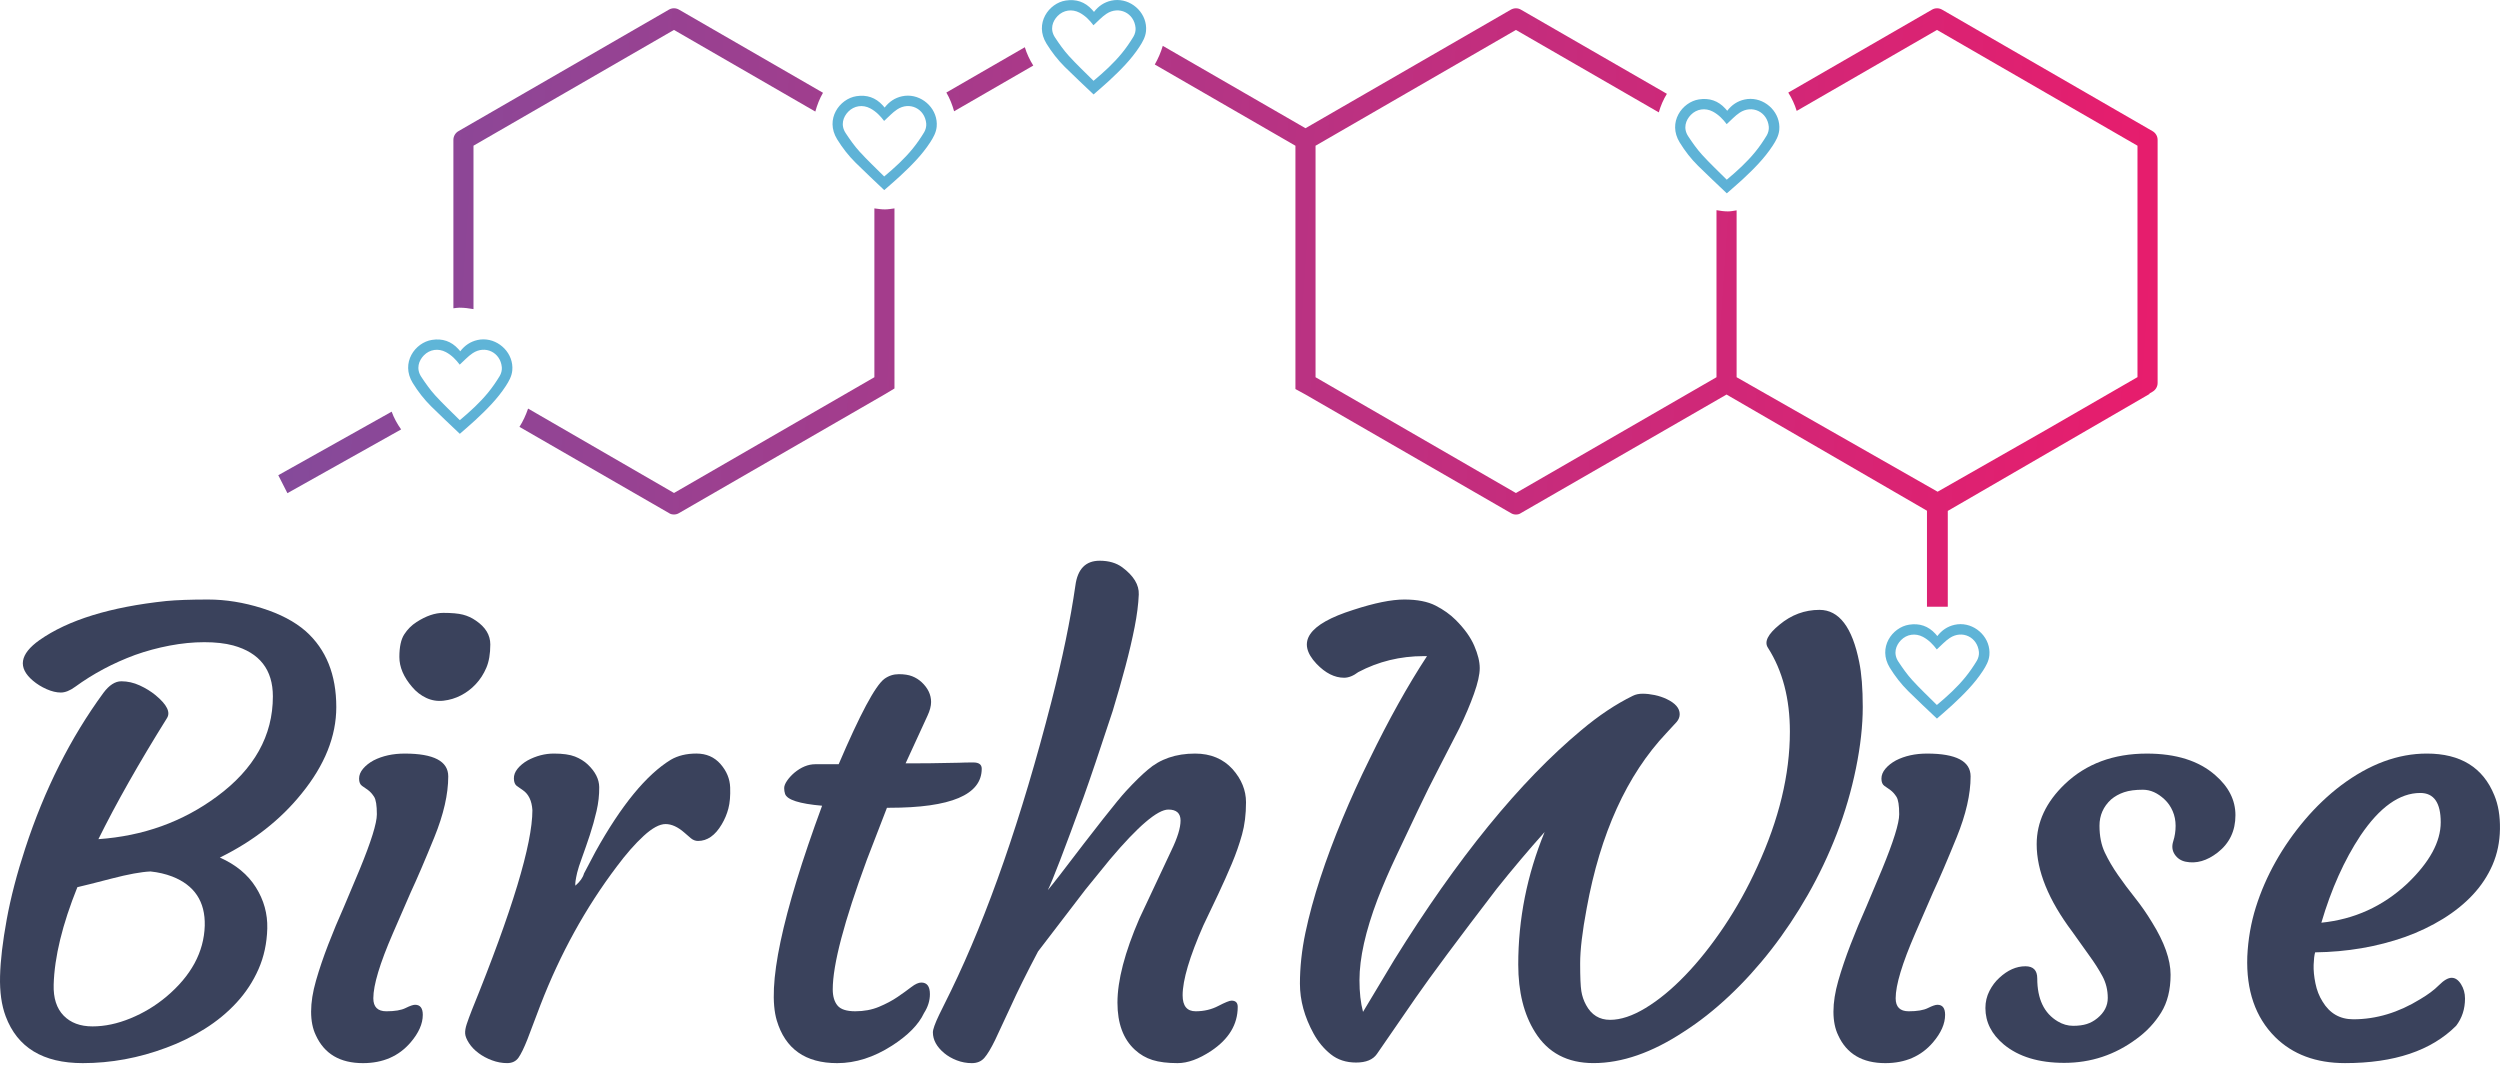<?xml version="1.0" encoding="UTF-8"?>
<!-- Generator: Adobe Illustrator 16.0.0, SVG Export Plug-In . SVG Version: 6.00 Build 0)  -->
<svg xmlns="http://www.w3.org/2000/svg" xmlns:xlink="http://www.w3.org/1999/xlink" version="1.1" id="Layer_1" x="0px" y="0px" width="291.97px" height="124.72px" viewBox="0 0 291.97 124.72" xml:space="preserve">
<g>
	<g>
		<path fill="#3A425C" d="M0.664,118.693c-0.484-1.291-0.704-2.854-0.658-4.688c0.046-1.832,0.307-4.041,0.779-6.625    c0.472-2.582,1.194-5.35,2.163-8.303c2.237-6.848,5.281-12.904,9.132-18.162c0.669-0.898,1.368-1.35,2.093-1.35    c0.727,0,1.441,0.162,2.145,0.484c0.704,0.322,1.32,0.705,1.852,1.143c1.337,1.107,1.775,2.006,1.315,2.699    c-3.253,5.211-5.916,9.916-7.993,14.113c5.236-0.367,9.848-2.027,13.839-4.98c4.359-3.207,6.538-7.104,6.538-11.693    c0-3.113-1.544-5.098-4.635-5.951C26.288,75.127,25.163,75,23.861,75c-1.304,0-2.652,0.133-4.048,0.398    c-1.396,0.266-2.739,0.629-4.031,1.09c-2.56,0.945-4.9,2.189-7.021,3.736c-0.602,0.439-1.155,0.656-1.662,0.656    s-1.06-0.131-1.66-0.396c-0.6-0.266-1.13-0.596-1.59-0.986c-1.799-1.521-1.546-3.102,0.761-4.74    c3.343-2.352,8.279-3.875,14.807-4.566c1.222-0.115,2.854-0.174,4.895-0.174c2.042,0,4.128,0.336,6.263,1.004    c2.132,0.67,3.844,1.568,5.136,2.699c2.376,2.121,3.564,5.074,3.564,8.855c0,3.414-1.35,6.781-4.048,10.102    c-2.468,3.068-5.65,5.561-9.548,7.475c1.868,0.83,3.27,1.988,4.203,3.477c0.935,1.488,1.377,3.09,1.333,4.807    c-0.046,1.719-0.386,3.299-1.021,4.742c-0.634,1.441-1.488,2.744-2.56,3.908c-1.071,1.164-2.317,2.191-3.736,3.078    c-1.418,0.889-2.913,1.623-4.48,2.197c-3.207,1.201-6.458,1.799-9.755,1.799C5.022,124.16,2.025,122.338,0.664,118.693     M9.036,103.611c-1.753,4.359-2.677,8.152-2.768,11.381c-0.046,1.568,0.34,2.773,1.16,3.617c0.818,0.842,1.943,1.262,3.372,1.262    c1.431,0,2.907-0.311,4.429-0.936c1.522-0.621,2.917-1.463,4.187-2.523c2.906-2.445,4.405-5.213,4.497-8.305    c0.069-2.813-1.199-4.727-3.805-5.742c-0.785-0.299-1.626-0.494-2.526-0.588c-1.083,0.047-2.6,0.324-4.549,0.83    C11.083,103.115,9.751,103.449,9.036,103.611"></path>
		<path fill="#3A425C" d="M48.477,117.346c0.599,0,0.9,0.393,0.9,1.176c0,1.039-0.474,2.109-1.42,3.217    c-1.383,1.615-3.241,2.422-5.569,2.422c-2.676,0-4.51-1.082-5.501-3.252c-0.37-0.762-0.554-1.684-0.554-2.768    s0.19-2.287,0.571-3.615c0.38-1.324,0.853-2.721,1.418-4.186c0.564-1.465,1.182-2.945,1.851-4.445l1.834-4.359    c1.337-3.252,2.006-5.398,2.006-6.434c0-1.039-0.11-1.725-0.329-2.059c-0.22-0.336-0.456-0.596-0.708-0.779l-0.692-0.484    c-0.231-0.162-0.347-0.443-0.347-0.848c0-0.402,0.156-0.789,0.467-1.158s0.72-0.693,1.228-0.969    c1.038-0.531,2.249-0.797,3.633-0.797c3.39,0,5.085,0.889,5.085,2.664c0,2.076-0.541,4.445-1.625,7.109    c-1.084,2.664-2.006,4.816-2.768,6.453l-2.075,4.773c-1.522,3.506-2.283,6.031-2.283,7.578c0,1.014,0.507,1.52,1.522,1.52    c0.991,0,1.741-0.125,2.248-0.381C47.877,117.473,48.246,117.346,48.477,117.346 M55.568,79.895    c-0.507,0.545-1.084,0.98-1.73,1.316c-0.646,0.334-1.326,0.541-2.041,0.621c-0.715,0.082-1.39-0.029-2.023-0.328    c-0.634-0.299-1.183-0.727-1.644-1.279c-0.992-1.152-1.488-2.318-1.488-3.494s0.189-2.059,0.571-2.646    c0.38-0.588,0.858-1.068,1.436-1.436c1.106-0.715,2.149-1.072,3.13-1.072s1.741,0.068,2.283,0.207    c0.542,0.139,1.044,0.369,1.505,0.691c1.13,0.762,1.695,1.689,1.695,2.785s-0.154,2.008-0.466,2.732    C56.485,78.719,56.075,79.354,55.568,79.895"></path>
		<path fill="#3A425C" d="M55.882,122.984c-0.462-0.346-0.831-0.73-1.107-1.158c-0.276-0.428-0.427-0.797-0.45-1.107    c-0.023-0.313,0.04-0.691,0.191-1.143c0.149-0.449,0.351-0.996,0.605-1.643c4.705-11.576,7.057-19.352,7.057-23.316    c-0.068-1.107-0.45-1.893-1.142-2.354l-0.692-0.484c-0.208-0.162-0.317-0.443-0.328-0.848c-0.013-0.402,0.132-0.789,0.432-1.158    c0.3-0.369,0.692-0.693,1.176-0.969c0.992-0.531,2.013-0.797,3.063-0.797c1.049,0,1.867,0.117,2.456,0.346    c0.588,0.232,1.09,0.543,1.505,0.934c0.876,0.832,1.319,1.709,1.333,2.631c0.011,0.922-0.092,1.855-0.312,2.803    c-0.219,0.945-0.479,1.873-0.778,2.783c-0.3,0.912-0.601,1.777-0.898,2.596c-0.301,0.818-0.497,1.424-0.588,1.816    c-0.185,0.807-0.255,1.314-0.208,1.521c0.553-0.484,0.887-0.957,1.003-1.418l1.349-2.561c2.998-5.396,5.928-8.971,8.787-10.725    c0.831-0.484,1.829-0.727,2.993-0.727s2.105,0.41,2.819,1.229c0.715,0.82,1.089,1.725,1.125,2.715    c0.036,0.992-0.035,1.818-0.208,2.475c-0.172,0.658-0.433,1.275-0.777,1.85c-0.762,1.293-1.685,1.939-2.769,1.939    c-0.299,0-0.577-0.105-0.83-0.313l-0.762-0.658c-0.761-0.668-1.494-1.002-2.197-1.002c-0.704,0-1.557,0.463-2.56,1.383    c-1.003,0.924-2.047,2.111-3.13,3.564c-3.645,4.82-6.619,10.217-8.926,16.189l-1.521,4.014c-0.394,0.992-0.739,1.701-1.038,2.129    c-0.3,0.426-0.744,0.639-1.332,0.639c-0.589,0-1.177-0.109-1.766-0.328C56.868,123.613,56.342,123.33,55.882,122.984"></path>
		<path fill="#3A425C" d="M107.599,114.75c0.668,0,1.003,0.451,1.003,1.352c0,0.76-0.23,1.498-0.69,2.213    c-0.624,1.338-1.87,2.605-3.738,3.805c-2.121,1.361-4.254,2.041-6.4,2.041c-3.712,0-6.065-1.66-7.056-4.982    c-1.177-3.943,0.588-12.303,5.293-25.08c-2.654-0.23-4.095-0.693-4.325-1.383c-0.068-0.209-0.104-0.434-0.104-0.676    s0.109-0.525,0.329-0.848c0.218-0.322,0.501-0.635,0.846-0.934c0.808-0.67,1.627-1.006,2.457-1.006h2.733    c2.491-5.832,4.267-9.154,5.327-9.961c0.508-0.371,1.074-0.555,1.696-0.555c0.623,0,1.143,0.08,1.557,0.242    c0.415,0.162,0.783,0.393,1.107,0.691c0.738,0.693,1.106,1.465,1.106,2.318c0,0.463-0.139,0.99-0.416,1.592l-2.56,5.57h0.831    c1.429,0,2.582-0.012,3.458-0.035l1.973-0.035c0.438-0.021,0.986-0.033,1.643-0.033s0.985,0.242,0.985,0.727    c0,3.045-3.597,4.566-10.793,4.566h-0.277l-2.351,6.088c-2.652,7.195-3.979,12.236-3.979,15.119c0,0.807,0.184,1.436,0.553,1.885    s1.061,0.674,2.076,0.674s1.938-0.172,2.768-0.518c0.83-0.348,1.556-0.732,2.179-1.158c0.624-0.428,1.16-0.813,1.61-1.16    C106.89,114.924,107.276,114.75,107.599,114.75"></path>
		<path fill="#3A425C" d="M136.454,94.547c-1.27,0-3.54,1.938-6.816,5.813l-2.87,3.529l-5.536,7.229    c-1.338,2.539-2.388,4.648-3.147,6.334l-1.869,4.01c-0.484,0.992-0.905,1.691-1.263,2.094c-0.357,0.404-0.842,0.605-1.453,0.605    c-0.612,0-1.2-0.109-1.765-0.328c-0.565-0.219-1.055-0.502-1.47-0.848c-0.876-0.736-1.315-1.545-1.315-2.422    c0-0.346,0.243-1.025,0.728-2.041l1.383-2.803c4.312-8.879,8.221-20.133,11.728-33.764c1.291-5.029,2.225-9.549,2.802-13.563    c0.254-1.936,1.2-2.906,2.836-2.906c1.062,0,1.939,0.254,2.631,0.762c1.337,0.992,1.983,2.053,1.937,3.182    c-0.046,1.131-0.208,2.4-0.485,3.807c-0.276,1.406-0.635,2.936-1.072,4.584c-0.438,1.65-0.934,3.385-1.487,5.207    c-1.523,4.635-2.653,7.98-3.391,10.033c-2.261,6.203-3.657,9.836-4.187,10.896c0.346-0.414,0.796-0.98,1.349-1.695    c4.198-5.512,6.792-8.805,7.785-9.877c0.991-1.072,1.832-1.896,2.525-2.475c1.453-1.268,3.298-1.902,5.535-1.902    c1.823,0,3.288,0.611,4.396,1.834c1.037,1.178,1.556,2.463,1.556,3.857c0,1.396-0.155,2.652-0.467,3.771    c-0.312,1.119-0.709,2.254-1.194,3.408c-0.484,1.152-1.016,2.34-1.591,3.563l-1.73,3.633c-1.614,3.666-2.421,6.389-2.421,8.164    c0,1.244,0.507,1.867,1.521,1.867c0.969,0,1.851-0.207,2.646-0.623c0.796-0.414,1.31-0.621,1.54-0.621    c0.484,0,0.727,0.242,0.727,0.727c0,2.053-1.038,3.771-3.114,5.154c-1.431,0.945-2.732,1.418-3.91,1.418    c-1.176,0-2.151-0.121-2.923-0.363c-0.773-0.242-1.458-0.639-2.058-1.193c-1.361-1.244-2.041-3.08-2.041-5.5    c0-2.607,0.853-5.881,2.56-9.826l3.737-7.957c0.715-1.475,1.072-2.639,1.072-3.492S137.398,94.547,136.454,94.547"></path>
		<path fill="#3A425C" d="M160.81,123.088c-0.462,0.67-1.275,1.004-2.438,1.004c-1.164,0-2.15-0.322-2.958-0.969    c-0.807-0.646-1.477-1.453-2.007-2.422c-1.061-1.938-1.591-3.873-1.591-5.811c0-1.939,0.214-3.922,0.64-5.953    c0.427-2.027,1.009-4.166,1.747-6.416c0.737-2.25,1.597-4.551,2.578-6.902c0.979-2.352,2.022-4.646,3.13-6.885    c2.259-4.658,4.509-8.693,6.747-12.107h-0.381c-2.745,0-5.294,0.623-7.646,1.867c-0.577,0.439-1.13,0.658-1.66,0.658    c-1.107,0-2.18-0.543-3.218-1.627c-2.399-2.537-0.969-4.635,4.29-6.297c2.468-0.807,4.456-1.211,5.967-1.211    c1.51,0,2.728,0.238,3.65,0.711c0.922,0.473,1.707,1.031,2.353,1.678c1.015,1.014,1.735,2.018,2.161,3.01    c0.428,0.99,0.641,1.863,0.641,2.611c0,0.75-0.226,1.754-0.675,3.01c-0.45,1.258-1.021,2.602-1.713,4.029l-2.351,4.568    c-0.831,1.59-1.661,3.264-2.491,5.016c-0.831,1.754-1.661,3.508-2.491,5.26c-0.831,1.752-1.569,3.459-2.214,5.119    c-1.407,3.715-2.111,6.861-2.111,9.445c0,1.43,0.138,2.662,0.415,3.701l3.633-6.055c7.38-11.9,14.669-20.85,21.864-26.846    c2.03-1.707,4.036-3.045,6.02-4.014c0.323-0.162,0.704-0.242,1.142-0.242c0.438,0,0.905,0.053,1.401,0.156s0.964,0.26,1.401,0.467    c1.015,0.484,1.522,1.072,1.522,1.766c0,0.322-0.116,0.621-0.346,0.898l-1.211,1.314c-4.613,4.891-7.715,11.717-9.308,20.48    c-0.507,2.699-0.76,4.838-0.76,6.418c0,1.578,0.045,2.658,0.138,3.234s0.276,1.119,0.555,1.625c0.622,1.154,1.557,1.73,2.802,1.73    s2.63-0.461,4.151-1.385c1.521-0.922,3.062-2.189,4.618-3.805c1.558-1.613,3.067-3.512,4.532-5.689    c1.465-2.182,2.762-4.516,3.892-7.006c2.536-5.514,3.806-10.771,3.806-15.777c0-3.852-0.854-7.113-2.56-9.789    c-0.462-0.693-0.012-1.592,1.349-2.699c1.385-1.152,2.941-1.73,4.67-1.73c2.284,0,3.829,2.029,4.637,6.09    c0.276,1.338,0.415,3.09,0.415,5.258s-0.266,4.557-0.796,7.162c-0.532,2.605-1.274,5.148-2.231,7.627    c-0.956,2.48-2.088,4.861-3.39,7.145c-1.305,2.283-2.728,4.418-4.273,6.4c-1.545,1.984-3.184,3.789-4.912,5.414    c-1.729,1.627-3.494,3.018-5.293,4.168c-3.714,2.447-7.229,3.668-10.552,3.668c-3.045,0-5.316-1.199-6.815-3.598    c-1.314-2.076-1.973-4.717-1.973-7.922c0-5.305,1.025-10.459,3.079-15.465c-1.914,2.145-3.783,4.359-5.604,6.643    c-4.521,5.904-7.669,10.137-9.444,12.697L160.81,123.088z"></path>
		<path fill="#3A425C" d="M226.266,117.346c0.602,0,0.899,0.393,0.899,1.176c0,1.039-0.472,2.109-1.417,3.217    c-1.383,1.615-3.241,2.422-5.569,2.422c-2.677,0-4.511-1.082-5.501-3.252c-0.369-0.762-0.554-1.684-0.554-2.768    s0.19-2.287,0.57-3.615c0.381-1.324,0.854-2.721,1.418-4.186c0.565-1.465,1.182-2.945,1.851-4.445l1.834-4.359    c1.338-3.252,2.007-5.398,2.007-6.434c0-1.039-0.109-1.725-0.328-2.059c-0.22-0.336-0.456-0.596-0.709-0.779l-0.692-0.484    c-0.231-0.162-0.346-0.443-0.346-0.848c0-0.402,0.155-0.789,0.467-1.158s0.721-0.693,1.229-0.969    c1.038-0.531,2.249-0.797,3.632-0.797c3.391,0,5.086,0.889,5.086,2.664c0,2.076-0.543,4.445-1.627,7.109s-2.007,4.816-2.767,6.453    l-2.075,4.773c-1.522,3.506-2.284,6.031-2.284,7.578c0,1.014,0.508,1.52,1.522,1.52c0.991,0,1.741-0.125,2.248-0.381    C225.667,117.473,226.035,117.346,226.266,117.346"></path>
		<path fill="#3A425C" d="M231.872,117.725c0-0.713,0.156-1.377,0.467-1.988c0.312-0.609,0.698-1.123,1.159-1.539    c0.97-0.9,1.983-1.35,3.045-1.35c0.922,0,1.383,0.473,1.383,1.418c0,2.4,0.796,4.072,2.387,5.016    c0.577,0.348,1.177,0.521,1.8,0.521s1.152-0.07,1.592-0.209c0.438-0.139,0.842-0.357,1.211-0.658    c0.83-0.668,1.245-1.463,1.245-2.387c0-0.922-0.208-1.77-0.622-2.541c-0.416-0.773-0.935-1.586-1.558-2.439l-1.973-2.768    c-2.768-3.689-4.15-7.092-4.15-10.207c0-2.582,1.095-4.924,3.286-7.021c2.491-2.377,5.686-3.564,9.583-3.564    c3.414,0,6.076,0.842,7.992,2.525c1.568,1.359,2.352,2.918,2.352,4.67c0,1.822-0.69,3.277-2.075,4.359    c-1.245,0.969-2.491,1.326-3.736,1.074c-0.554-0.115-0.98-0.398-1.28-0.85c-0.3-0.449-0.357-0.963-0.173-1.539    c0.185-0.574,0.276-1.176,0.276-1.799c0-0.621-0.114-1.199-0.346-1.729c-0.229-0.531-0.542-0.98-0.935-1.35    c-0.807-0.762-1.654-1.141-2.543-1.141c-0.887,0-1.62,0.098-2.195,0.293c-0.577,0.195-1.086,0.479-1.522,0.848    c-0.899,0.83-1.35,1.852-1.35,3.061c0,1.211,0.208,2.256,0.623,3.131c0.415,0.877,0.929,1.754,1.54,2.631    c0.609,0.877,1.272,1.764,1.989,2.664c0.714,0.898,1.371,1.844,1.971,2.836c1.452,2.33,2.18,4.377,2.18,6.141    c0,1.766-0.37,3.24-1.107,4.428c-0.738,1.189-1.694,2.209-2.871,3.063c-2.514,1.867-5.327,2.803-8.441,2.803    c-2.975,0-5.327-0.717-7.057-2.146C232.587,120.783,231.872,119.365,231.872,117.725"></path>
		<path fill="#3A425C" d="M262.457,111.707c0.092-2.008,0.426-3.928,1.002-5.762c0.577-1.832,1.35-3.607,2.318-5.326    s2.104-3.344,3.408-4.879c1.302-1.533,2.716-2.877,4.238-4.029c3.298-2.469,6.631-3.703,9.998-3.703    c3.943,0,6.572,1.627,7.888,4.879c0.461,1.107,0.679,2.416,0.657,3.926c-0.023,1.512-0.312,2.906-0.864,4.186    c-0.555,1.281-1.322,2.445-2.302,3.494c-0.98,1.051-2.146,1.988-3.494,2.82c-1.349,0.83-2.818,1.535-4.411,2.109    c-3.276,1.154-6.78,1.754-10.516,1.801c-0.094,0.322-0.151,0.807-0.174,1.453c-0.023,0.645,0.046,1.365,0.208,2.162    c0.16,0.795,0.437,1.506,0.83,2.127c0.83,1.383,2.028,2.076,3.598,2.076c2.675,0,5.28-0.785,7.819-2.352    c0.899-0.531,1.631-1.078,2.195-1.645c0.566-0.566,1.056-0.848,1.471-0.848c0.414,0,0.779,0.248,1.09,0.744    c0.312,0.496,0.468,1.055,0.468,1.678c0,1.223-0.347,2.283-1.038,3.184c-2.905,2.906-7.23,4.357-12.973,4.357    c-3.391,0-6.113-1.014-8.165-3.045C263.402,118.811,262.319,115.674,262.457,111.707 M282.661,92.609    c-2.422,0-4.752,1.662-6.989,4.98c-1.892,2.861-3.413,6.252-4.565,10.172c3.851-0.391,7.195-1.914,10.031-4.566    c2.606-2.49,3.909-4.879,3.909-7.162C285.047,93.752,284.251,92.609,282.661,92.609"></path>
	</g>
	<g>
		<defs>
			<path id="SVGID_1_" d="M55.204,41.247c1.458-0.965,3.241-0.101,3.403,1.638c0.032,0.333-0.067,0.73-0.241,1.017     c-0.406,0.674-0.856,1.328-1.354,1.937c-0.962,1.179-2.083,2.203-3.314,3.232c-0.965-0.965-1.961-1.897-2.878-2.903     c-0.6-0.661-1.121-1.404-1.615-2.15c-0.642-0.967-0.293-1.911,0.299-2.518c0.68-0.699,1.688-0.848,2.566-0.382     c0.686,0.362,1.202,0.912,1.618,1.467C54.203,42.125,54.655,41.609,55.204,41.247 M55.778,39.706     c-0.841,0.186-1.501,0.638-2.026,1.318c-0.081-0.097-0.15-0.181-0.223-0.26c-0.832-0.913-1.863-1.26-3.078-1.069     c-1.963,0.304-3.696,2.68-2.248,5.032c0.612,0.993,1.321,1.907,2.146,2.726c1.09,1.082,2.219,2.127,3.353,3.212     c0.657-0.58,1.247-1.075,1.81-1.599c1.304-1.21,2.566-2.462,3.545-3.963c0.369-0.564,0.707-1.154,0.771-1.838     c0.183-1.955-1.483-3.632-3.369-3.632C56.235,39.632,56.007,39.656,55.778,39.706"></path>
		</defs>
		<clipPath id="SVGID_2_">
			<use xlink:href="#SVGID_1_" overflow="visible"></use>
		</clipPath>
		
			<linearGradient id="SVGID_3_" gradientUnits="userSpaceOnUse" x1="-333.002" y1="341.965" x2="-332.002" y2="341.965" gradientTransform="matrix(85.976 233.234 233.234 -85.976 -51098.5 107046.75)">
			<stop offset="0" style="stop-color:#69CCE2"></stop>
			<stop offset="1" style="stop-color:#4374BA"></stop>
		</linearGradient>
		<polygon clip-path="url(#SVGID_2_)" fill="url(#SVGID_3_)" points="58.426,35.203 63.634,49.329 48.341,54.966 43.134,40.84   "></polygon>
	</g>
	<g>
		<defs>
			<path id="SVGID_4_" d="M104.769,12.786c1.458-0.966,3.24-0.1,3.404,1.64c0.03,0.331-0.069,0.729-0.241,1.017     c-0.407,0.672-0.858,1.328-1.355,1.937c-0.962,1.178-2.083,2.202-3.314,3.231c-0.964-0.966-1.96-1.899-2.877-2.905     c-0.602-0.659-1.12-1.403-1.616-2.149c-0.641-0.966-0.292-1.911,0.299-2.519c0.681-0.697,1.689-0.846,2.565-0.382     c0.687,0.363,1.203,0.914,1.62,1.467C103.766,13.662,104.219,13.149,104.769,12.786 M105.342,11.246     c-0.841,0.185-1.501,0.637-2.027,1.317c-0.082-0.095-0.148-0.179-0.222-0.259c-0.832-0.914-1.861-1.26-3.077-1.071     c-1.963,0.306-3.697,2.681-2.248,5.033c0.613,0.993,1.321,1.909,2.146,2.726c1.09,1.083,2.218,2.128,3.354,3.211     c0.657-0.58,1.246-1.075,1.809-1.598c1.305-1.211,2.566-2.462,3.546-3.963c0.368-0.565,0.706-1.156,0.771-1.839     c0.182-1.954-1.484-3.632-3.37-3.632C105.798,11.171,105.571,11.195,105.342,11.246"></path>
		</defs>
		<clipPath id="SVGID_5_">
			<use xlink:href="#SVGID_4_" overflow="visible"></use>
		</clipPath>
		
			<linearGradient id="SVGID_6_" gradientUnits="userSpaceOnUse" x1="-333.002" y1="341.965" x2="-332.002" y2="341.965" gradientTransform="matrix(85.976 233.234 233.234 -85.976 -51049 107018.375)">
			<stop offset="0" style="stop-color:#69CCE2"></stop>
			<stop offset="1" style="stop-color:#4374BA"></stop>
		</linearGradient>
		<polygon clip-path="url(#SVGID_5_)" fill="url(#SVGID_6_)" points="107.99,6.742 113.197,20.868 97.905,26.505 92.698,12.379       "></polygon>
	</g>
	<g>
		<defs>
			<path id="SVGID_7_" d="M129.216,1.615c1.459-0.965,3.242-0.1,3.404,1.638c0.032,0.333-0.068,0.731-0.241,1.017     c-0.405,0.674-0.856,1.328-1.354,1.938c-0.963,1.178-2.083,2.202-3.314,3.231c-0.964-0.965-1.96-1.898-2.877-2.905     c-0.602-0.66-1.121-1.402-1.616-2.149c-0.642-0.967-0.293-1.911,0.298-2.517c0.681-0.699,1.688-0.847,2.567-0.384     c0.686,0.362,1.202,0.914,1.619,1.467C128.216,2.492,128.667,1.978,129.216,1.615 M129.79,0.074     c-0.84,0.185-1.5,0.637-2.025,1.317c-0.083-0.095-0.15-0.18-0.223-0.26c-0.833-0.913-1.862-1.258-3.078-1.069     c-1.964,0.304-3.697,2.681-2.247,5.033c0.613,0.993,1.321,1.907,2.145,2.725c1.091,1.082,2.219,2.128,3.354,3.211     c0.658-0.579,1.246-1.075,1.81-1.598c1.304-1.211,2.565-2.462,3.545-3.964c0.369-0.564,0.707-1.155,0.77-1.838     C134.025,1.677,132.359,0,130.474,0C130.248,0,130.019,0.024,129.79,0.074"></path>
		</defs>
		<clipPath id="SVGID_8_">
			<use xlink:href="#SVGID_7_" overflow="visible"></use>
		</clipPath>
		
			<linearGradient id="SVGID_9_" gradientUnits="userSpaceOnUse" x1="-333.005" y1="341.965" x2="-331.997" y2="341.965" gradientTransform="matrix(85.976 233.234 233.234 -85.976 -51024.5 107007.25)">
			<stop offset="0" style="stop-color:#69CCE2"></stop>
			<stop offset="1" style="stop-color:#4374BA"></stop>
		</linearGradient>
		<polygon clip-path="url(#SVGID_8_)" fill="url(#SVGID_9_)" points="132.439,-4.429 137.646,9.697 122.353,15.334 117.146,1.208       "></polygon>
	</g>
	<g>
		<defs>
			<path id="SVGID_10_" d="M203.17,13.162c1.459-0.964,3.242-0.099,3.404,1.639c0.031,0.333-0.068,0.731-0.242,1.017     c-0.404,0.673-0.855,1.329-1.353,1.938c-0.963,1.177-2.084,2.202-3.315,3.231c-0.964-0.966-1.961-1.898-2.877-2.905     c-0.602-0.66-1.121-1.402-1.616-2.149c-0.643-0.967-0.292-1.911,0.3-2.518c0.681-0.699,1.688-0.847,2.566-0.383     c0.685,0.362,1.202,0.913,1.618,1.467C202.169,14.039,202.62,13.526,203.17,13.162 M203.746,11.622     c-0.842,0.185-1.502,0.637-2.027,1.317c-0.082-0.095-0.148-0.181-0.223-0.26c-0.833-0.913-1.862-1.259-3.079-1.07     c-1.962,0.305-3.695,2.681-2.246,5.033c0.61,0.993,1.32,1.909,2.146,2.726c1.091,1.083,2.219,2.128,3.353,3.211     c0.658-0.579,1.247-1.075,1.812-1.598c1.305-1.211,2.565-2.463,3.545-3.964c0.369-0.564,0.706-1.155,0.77-1.838     c0.184-1.955-1.482-3.632-3.366-3.632C204.203,11.548,203.975,11.572,203.746,11.622"></path>
		</defs>
		<clipPath id="SVGID_11_">
			<use xlink:href="#SVGID_10_" overflow="visible"></use>
		</clipPath>
		
			<linearGradient id="SVGID_12_" gradientUnits="userSpaceOnUse" x1="-333.004" y1="341.967" x2="-331.996" y2="341.967" gradientTransform="matrix(85.976 233.234 233.234 -85.976 -50951 107018.75)">
			<stop offset="0" style="stop-color:#69CCE2"></stop>
			<stop offset="1" style="stop-color:#4374BA"></stop>
		</linearGradient>
		<polygon clip-path="url(#SVGID_11_)" fill="url(#SVGID_12_)" points="206.393,7.118 211.6,21.245 196.308,26.882 191.1,12.755       "></polygon>
	</g>
	<g>
		<defs>
			<path id="SVGID_13_" d="M227.71,74.508c1.458-0.965,3.24-0.1,3.404,1.639c0.031,0.332-0.068,0.73-0.242,1.016     c-0.406,0.674-0.855,1.328-1.354,1.938c-0.962,1.18-2.084,2.203-3.316,3.232c-0.964-0.965-1.959-1.896-2.875-2.904     c-0.603-0.66-1.121-1.402-1.616-2.148c-0.642-0.967-0.292-1.91,0.299-2.518c0.681-0.699,1.689-0.848,2.565-0.385     c0.687,0.363,1.202,0.914,1.618,1.467C226.708,75.385,227.16,74.871,227.71,74.508 M228.283,72.967     c-0.84,0.186-1.501,0.637-2.026,1.318c-0.081-0.098-0.148-0.182-0.222-0.262c-0.832-0.912-1.861-1.258-3.076-1.068     c-1.965,0.305-3.697,2.68-2.25,5.033c0.613,0.992,1.322,1.906,2.147,2.725c1.091,1.082,2.216,2.127,3.354,3.211     c0.657-0.58,1.245-1.076,1.809-1.598c1.306-1.211,2.565-2.463,3.546-3.963c0.367-0.564,0.708-1.154,0.771-1.84     c0.183-1.955-1.482-3.631-3.368-3.631C228.741,72.893,228.513,72.916,228.283,72.967"></path>
		</defs>
		<clipPath id="SVGID_14_">
			<use xlink:href="#SVGID_13_" overflow="visible"></use>
		</clipPath>
		
			<linearGradient id="SVGID_15_" gradientUnits="userSpaceOnUse" x1="-333.006" y1="341.967" x2="-331.99" y2="341.967" gradientTransform="matrix(85.976 233.234 233.234 -85.976 -50926.5 107079.875)">
			<stop offset="0" style="stop-color:#69CCE2"></stop>
			<stop offset="1" style="stop-color:#4374BA"></stop>
		</linearGradient>
		<polygon clip-path="url(#SVGID_14_)" fill="url(#SVGID_15_)" points="230.932,68.463 236.139,82.59 220.847,88.227 215.64,74.102       "></polygon>
	</g>
	<g>
		<defs>
			<path id="SVGID_16_" d="M110.522,10.807c0.401,0.683,0.691,1.421,0.906,2.188l9.246-5.339c-0.42-0.666-0.753-1.381-0.987-2.14     L110.522,10.807z"></path>
		</defs>
		<clipPath id="SVGID_17_">
			<use xlink:href="#SVGID_16_" overflow="visible"></use>
		</clipPath>
		
			<linearGradient id="SVGID_18_" gradientUnits="userSpaceOnUse" x1="-333.027" y1="341.991" x2="-332.027" y2="341.991" gradientTransform="matrix(266.173 23.244 23.244 -266.173 80695.25 98769.25)">
			<stop offset="0" style="stop-color:#7452A2"></stop>
			<stop offset="1" style="stop-color:#ED1A6A"></stop>
		</linearGradient>
		<polygon clip-path="url(#SVGID_17_)" fill="url(#SVGID_18_)" points="110.599,4.636 121.322,5.573 120.597,13.875 109.874,12.938       "></polygon>
	</g>
	<g>
		<defs>
			<path id="SVGID_19_" d="M103.338,24.456c-0.446,0-0.822-0.071-1.221-0.118v19.717l-23.402,13.52l-17.041-9.858     c-0.258,0.751-0.586,1.479-1.009,2.136l17.463,10.069c0.165,0.118,0.375,0.165,0.586,0.165c0.189,0,0.399-0.047,0.587-0.165     l23.989-13.848l1.173-0.705V24.338C104.089,24.385,103.737,24.456,103.338,24.456"></path>
		</defs>
		<clipPath id="SVGID_20_">
			<use xlink:href="#SVGID_19_" overflow="visible"></use>
		</clipPath>
		
			<linearGradient id="SVGID_21_" gradientUnits="userSpaceOnUse" x1="-333.028" y1="341.988" x2="-332.026" y2="341.988" gradientTransform="matrix(266.173 23.244 23.244 -266.173 80692.25 98803.75)">
			<stop offset="0" style="stop-color:#7452A2"></stop>
			<stop offset="1" style="stop-color:#ED1A6A"></stop>
		</linearGradient>
		<polygon clip-path="url(#SVGID_20_)" fill="url(#SVGID_21_)" points="60.996,20.542 107.562,24.609 104.132,63.883 57.566,59.817       "></polygon>
	</g>
	<g>
		<defs>
			<path id="SVGID_22_" d="M78.122,1.125L53.537,15.32c-0.362,0.209-0.586,0.597-0.586,1.016v19.667     c0.236-0.016,0.448-0.069,0.696-0.069c0.586,0,1.125,0.074,1.651,0.165V17.015l23.412-13.52L95.22,13.03     c0.212-0.769,0.496-1.51,0.897-2.194l-16.82-9.711c-0.182-0.106-0.384-0.159-0.587-0.159C78.507,0.966,78.303,1.019,78.122,1.125     "></path>
		</defs>
		<clipPath id="SVGID_23_">
			<use xlink:href="#SVGID_22_" overflow="visible"></use>
		</clipPath>
		
			<linearGradient id="SVGID_24_" gradientUnits="userSpaceOnUse" x1="-333.03" y1="341.993" x2="-332.027" y2="341.993" gradientTransform="matrix(266.173 23.244 23.244 -266.173 80694.25 98782.5)">
			<stop offset="0" style="stop-color:#7452A2"></stop>
			<stop offset="1" style="stop-color:#ED1A6A"></stop>
		</linearGradient>
		<polygon clip-path="url(#SVGID_23_)" fill="url(#SVGID_24_)" points="53.276,-2.775 99.161,1.231 95.79,39.839 49.905,35.833       "></polygon>
	</g>
	<g>
		<defs>
			<path id="SVGID_25_" d="M32.5,55.5c0.357,0.699,0.711,1.397,1.066,2.096l13.28-7.445c-0.454-0.642-0.837-1.33-1.105-2.073     L32.5,55.5z"></path>
		</defs>
		<clipPath id="SVGID_26_">
			<use xlink:href="#SVGID_25_" overflow="visible"></use>
		</clipPath>
		
			<linearGradient id="SVGID_27_" gradientUnits="userSpaceOnUse" x1="-333.029" y1="341.99" x2="-332.029" y2="341.99" gradientTransform="matrix(266.173 23.244 23.244 -266.173 80691.25 98818.75)">
			<stop offset="0" style="stop-color:#7452A2"></stop>
			<stop offset="1" style="stop-color:#ED1A6A"></stop>
		</linearGradient>
		<polygon clip-path="url(#SVGID_26_)" fill="url(#SVGID_27_)" points="32.608,46.835 47.671,48.151 46.737,58.84 31.675,57.525       "></polygon>
	</g>
	<g>
		<defs>
			<path id="SVGID_28_" d="M225.636,1.126l-16.787,9.688c0.422,0.673,0.755,1.386,0.984,2.139l16.385-9.458l23.414,13.523v27.027     l-10.733,6.195l-12.609,7.188l-23.475-13.373V24.567c-0.351,0.051-0.662,0.122-1.014,0.122c-0.462,0-0.914-0.07-1.336-0.141     v19.507L177.042,57.58L153.64,44.056V17.019l23.402-13.523l16.686,9.628c0.212-0.753,0.523-1.486,0.945-2.168l-17.048-9.829     c-0.352-0.211-0.795-0.211-1.175,0l-23.985,13.846l-16.666-9.619c-0.231,0.774-0.542,1.496-0.934,2.179l16.426,9.487v28.414     l1.174,0.642l23.985,13.844c0.191,0.121,0.401,0.171,0.592,0.171c0.211,0,0.421-0.05,0.583-0.171l24.015-13.844     c7.358,4.277,14.729,8.543,22.099,12.811c0.435,0.253,0.871,0.506,1.308,0.759v11.211h2.431V59.667     c0.451-0.26,0.904-0.521,1.352-0.781c7.409-4.297,14.818-8.595,22.218-12.882l-0.029-0.04l0.381-0.221     c0.36-0.211,0.584-0.603,0.584-1.014V16.336c0-0.421-0.224-0.804-0.584-1.014L226.81,1.126c-0.18-0.105-0.384-0.158-0.587-0.158     C226.019,0.968,225.815,1.021,225.636,1.126"></path>
		</defs>
		<clipPath id="SVGID_29_">
			<use xlink:href="#SVGID_28_" overflow="visible"></use>
		</clipPath>
		
			<linearGradient id="SVGID_30_" gradientUnits="userSpaceOnUse" x1="-333.029" y1="341.981" x2="-332.024" y2="341.981" gradientTransform="matrix(266.173 23.244 23.244 -266.173 80693.75 98786)">
			<stop offset="0" style="stop-color:#7452A2"></stop>
			<stop offset="1" style="stop-color:#ED1A6A"></stop>
		</linearGradient>
		<polygon clip-path="url(#SVGID_29_)" fill="url(#SVGID_30_)" points="135.751,-9.235 258.042,1.444 251.095,81.006     128.804,70.326   "></polygon>
	</g>
</g>
</svg>
